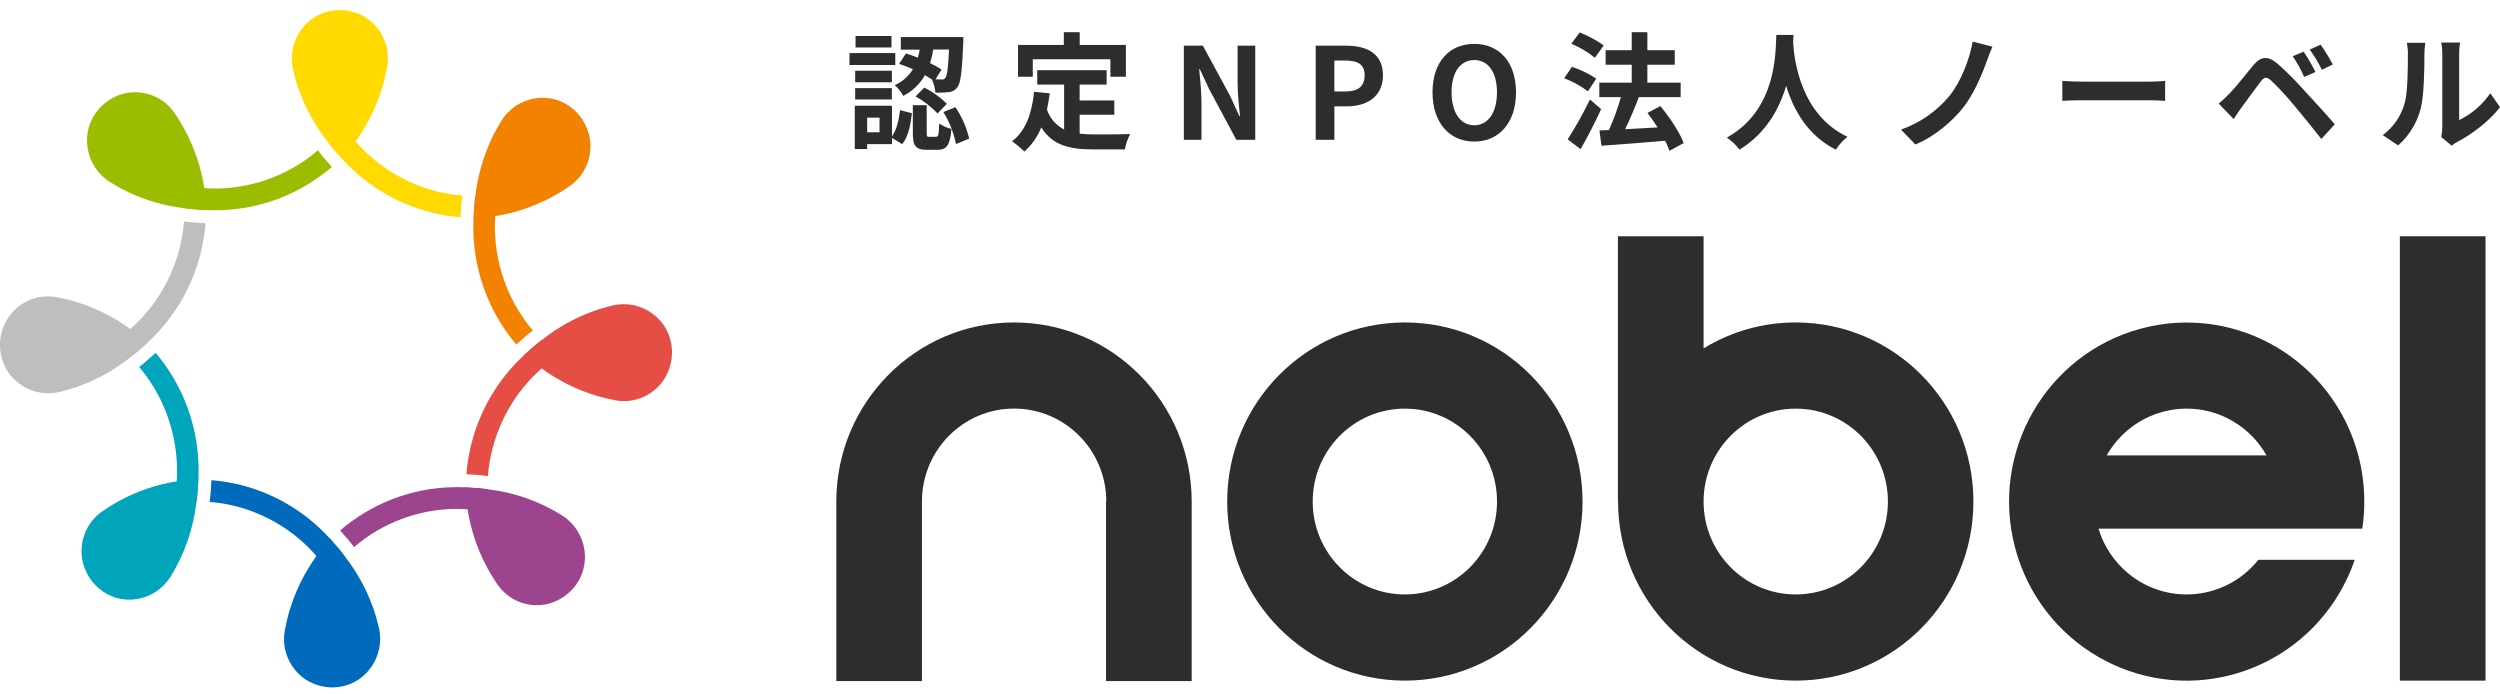 <svg width="180" height="50" viewBox="0 0 180 50" fill="none" xmlns="http://www.w3.org/2000/svg">
<g clip-path="url(#clip0_9526_650)">
<path d="M129.293 23.216C126.953 23.212 124.657 23.859 122.658 25.085V17.011H116.491V36.111H116.501C116.501 43.231 122.229 49.005 129.293 49.005C136.358 49.005 142.086 43.231 142.086 36.111C142.086 28.99 136.358 23.216 129.293 23.216ZM129.293 42.799C125.628 42.799 122.658 39.805 122.658 36.111C122.658 32.416 125.628 29.422 129.293 29.422C132.959 29.422 135.929 32.416 135.929 36.111C135.929 39.805 132.959 42.799 129.293 42.799Z" fill="#2F2C2C"/>
<path d="M178.957 17.011H172.79V49.005H178.957V17.011Z" fill="#2F2C2C"/>
<path d="M169.8 32.791C167.978 25.912 160.969 21.825 154.145 23.661C147.321 25.497 143.266 32.562 145.088 39.441C146.91 46.319 153.919 50.407 160.743 48.57C164.857 47.463 168.153 44.365 169.538 40.306H162.6C160.304 43.181 156.13 43.638 153.277 41.323C152.24 40.482 151.479 39.349 151.092 38.065H170.084C170.182 37.418 170.231 36.766 170.229 36.111C170.229 34.989 170.084 33.872 169.798 32.788L169.8 32.791ZM151.684 32.791C153.497 29.587 157.546 28.473 160.723 30.301C161.752 30.894 162.604 31.753 163.192 32.791H151.684Z" fill="#2F2C2C"/>
<path d="M73.007 23.217C65.942 23.217 60.214 28.99 60.214 36.111V49.039H66.381V36.111C66.379 32.416 69.347 29.42 73.013 29.418C76.678 29.416 79.65 32.408 79.652 36.103V36.111H79.634V49.039H85.801V36.111C85.801 28.99 80.073 23.217 73.009 23.217H73.007Z" fill="#2F2C2C"/>
<path d="M101.15 23.217C94.085 23.217 88.358 28.99 88.358 36.111C88.358 43.232 94.085 49.005 101.15 49.005C108.215 49.005 113.943 43.232 113.943 36.111C113.943 28.99 108.215 23.217 101.15 23.217ZM101.15 42.799C97.485 42.799 94.515 39.805 94.515 36.111C94.515 32.416 97.485 29.422 101.15 29.422C104.816 29.422 107.786 32.416 107.786 36.111C107.786 39.805 104.816 42.799 101.15 42.799Z" fill="#2F2C2C"/>
<path d="M13.283 9.303C13.07 8.915 12.838 8.532 12.59 8.17C11.781 6.966 10.315 6.396 8.914 6.74C8.29 6.902 7.722 7.229 7.265 7.687C7.216 7.737 7.166 7.789 7.116 7.845C6.453 8.6 6.153 9.612 6.3 10.609C6.447 11.644 7.041 12.561 7.921 13.112C8.35 13.38 8.793 13.623 9.25 13.841C10.524 14.442 11.882 14.83 13.279 14.992C13.518 15.02 13.756 15.056 13.996 15.072L14.924 15.13L14.821 14.199C14.797 13.981 14.751 13.767 14.717 13.551C14.483 12.063 13.998 10.627 13.281 9.305L13.283 9.303Z" fill="#9BBD00"/>
<path d="M23.32 11.367C23.167 11.191 23.03 11.003 22.887 10.821C21.895 11.678 20.763 12.353 19.541 12.815C18.305 13.292 16.994 13.548 15.671 13.572C15.355 13.578 15.037 13.566 14.717 13.546C14.523 13.534 14.33 13.522 14.135 13.498L13.754 13.454L13.211 13.39L13.249 14.033L13.267 14.327C13.281 14.547 13.281 14.768 13.281 14.988C13.519 15.016 13.758 15.052 13.998 15.068L14.926 15.126C15.244 15.138 15.556 15.144 15.87 15.134C18.818 15.05 21.649 13.951 23.892 12.02L23.322 11.366L23.32 11.367Z" fill="#9BBD00"/>
<path d="M35.099 40.913C35.311 41.301 35.544 41.684 35.792 42.046C36.6 43.25 38.067 43.821 39.467 43.476C40.091 43.314 40.659 42.987 41.116 42.529C41.166 42.479 41.215 42.427 41.265 42.371C41.929 41.616 42.229 40.605 42.082 39.607C41.935 38.572 41.341 37.655 40.461 37.104C38.836 36.085 37.006 35.444 35.102 35.226C34.864 35.198 34.626 35.162 34.385 35.146L33.458 35.088L33.561 36.019C33.585 36.237 33.63 36.451 33.664 36.668C33.899 38.156 34.383 39.591 35.1 40.913H35.099Z" fill="#9C458E"/>
<path d="M25.06 38.846C25.213 39.022 25.35 39.211 25.493 39.393C26.484 38.536 27.615 37.861 28.839 37.398C30.074 36.922 31.386 36.666 32.709 36.642C33.025 36.636 33.343 36.648 33.662 36.667C33.857 36.679 34.05 36.691 34.244 36.716L34.626 36.76L35.168 36.824L35.13 36.181L35.113 35.886C35.099 35.666 35.099 35.446 35.099 35.226C34.86 35.198 34.624 35.162 34.382 35.146L33.454 35.087C33.136 35.075 32.824 35.069 32.51 35.08C29.562 35.164 26.731 36.263 24.488 38.193L25.058 38.846H25.06Z" fill="#9C458E"/>
<path d="M39.871 14.113C40.256 13.899 40.636 13.665 40.995 13.414C42.189 12.599 42.755 11.121 42.414 9.71C42.253 9.081 41.929 8.508 41.474 8.048C41.422 7.997 41.373 7.947 41.317 7.897C40.568 7.228 39.565 6.926 38.575 7.074C37.548 7.222 36.638 7.819 36.092 8.708C35.826 9.141 35.585 9.587 35.369 10.048C34.775 11.332 34.387 12.701 34.226 14.109C34.199 14.349 34.163 14.588 34.147 14.832L34.089 15.767L35.013 15.663C35.23 15.639 35.442 15.593 35.657 15.559C37.133 15.323 38.557 14.834 39.869 14.111L39.871 14.113Z" fill="#F38200"/>
<path d="M37.821 24.23C37.995 24.075 38.182 23.937 38.363 23.793C37.513 22.794 36.843 21.654 36.384 20.421C35.909 19.175 35.657 17.854 35.633 16.52C35.627 16.201 35.639 15.881 35.659 15.559C35.671 15.362 35.683 15.168 35.707 14.972L35.751 14.588L35.814 14.041L35.176 14.079L34.884 14.097C34.666 14.111 34.447 14.113 34.229 14.111C34.201 14.351 34.165 14.589 34.149 14.834L34.092 15.769C34.08 16.089 34.074 16.404 34.084 16.72C34.167 19.692 35.258 22.545 37.173 24.806L37.823 24.232L37.821 24.23Z" fill="#F38200"/>
<path d="M8.511 36.102C8.126 36.317 7.748 36.551 7.387 36.801C6.193 37.616 5.626 39.094 5.968 40.506C6.129 41.135 6.453 41.707 6.908 42.168C6.957 42.218 7.009 42.268 7.063 42.318C7.812 42.987 8.815 43.289 9.804 43.141C10.832 42.993 11.741 42.394 12.288 41.507C13.299 39.869 13.935 38.023 14.151 36.106C14.179 35.866 14.215 35.628 14.231 35.383L14.288 34.448L13.364 34.552C13.148 34.576 12.935 34.623 12.721 34.657C11.245 34.893 9.82 35.381 8.509 36.104L8.511 36.102Z" fill="#00A5BB"/>
<path d="M10.559 25.984C10.385 26.138 10.198 26.276 10.017 26.421C10.867 27.42 11.537 28.559 11.996 29.793C12.469 31.038 12.723 32.36 12.747 33.694C12.753 34.012 12.741 34.332 12.721 34.655C12.709 34.851 12.697 35.045 12.673 35.242L12.63 35.626L12.566 36.173L13.204 36.135L13.496 36.117C13.714 36.103 13.933 36.101 14.149 36.103C14.177 35.862 14.213 35.624 14.229 35.38L14.287 34.444C14.298 34.124 14.304 33.81 14.294 33.493C14.211 30.522 13.122 27.668 11.205 25.407L10.556 25.982L10.559 25.984Z" fill="#00A5BB"/>
<path d="M27.565 6.157C27.686 5.731 27.79 5.296 27.869 4.862C28.141 3.434 27.506 1.986 26.274 1.229C25.72 0.899 25.088 0.725 24.444 0.725C24.373 0.725 24.301 0.725 24.228 0.731C23.228 0.791 22.306 1.293 21.712 2.104C21.089 2.941 20.866 4.013 21.103 5.03C21.218 5.525 21.361 6.013 21.532 6.492C22.011 7.823 22.7 9.067 23.572 10.176C23.721 10.367 23.864 10.561 24.023 10.743L24.639 11.446L25.221 10.713C25.358 10.541 25.475 10.359 25.602 10.18C26.481 8.961 27.144 7.599 27.563 6.155L27.565 6.157Z" fill="#FFD900"/>
<path d="M33.214 14.772C33.228 14.538 33.263 14.308 33.289 14.077C31.988 13.977 30.712 13.649 29.524 13.104C28.314 12.562 27.21 11.809 26.258 10.881C26.03 10.659 25.813 10.425 25.603 10.184C25.474 10.038 25.344 9.89 25.223 9.736L24.985 9.432L24.645 8.999L24.22 9.48L24.025 9.7C23.878 9.866 23.727 10.022 23.572 10.177C23.721 10.367 23.864 10.561 24.023 10.743L24.639 11.446C24.856 11.68 25.072 11.907 25.301 12.125C27.444 14.168 30.218 15.407 33.158 15.641L33.212 14.77L33.214 14.772Z" fill="#FFD900"/>
<path d="M20.816 44.059C20.693 44.486 20.592 44.92 20.512 45.355C20.24 46.782 20.876 48.23 22.108 48.987C22.662 49.318 23.294 49.492 23.938 49.492C24.009 49.492 24.081 49.492 24.154 49.486C25.153 49.426 26.075 48.923 26.669 48.112C27.293 47.275 27.516 46.204 27.279 45.187C27.164 44.692 27.021 44.203 26.85 43.725C26.371 42.393 25.682 41.15 24.81 40.04C24.661 39.85 24.518 39.656 24.359 39.473L23.743 38.77L23.163 39.503C23.026 39.676 22.908 39.858 22.781 40.036C21.903 41.254 21.24 42.615 20.818 44.061L20.816 44.059Z" fill="#006ABD"/>
<path d="M15.168 35.442C15.154 35.676 15.119 35.905 15.093 36.137C16.394 36.237 17.669 36.566 18.858 37.11C20.067 37.653 21.172 38.406 22.124 39.333C22.352 39.555 22.569 39.789 22.779 40.03C22.908 40.176 23.038 40.324 23.159 40.478L23.397 40.783L23.737 41.215L24.162 40.735L24.357 40.514C24.504 40.348 24.655 40.192 24.81 40.038C24.661 39.848 24.518 39.653 24.359 39.471L23.743 38.768C23.528 38.534 23.312 38.308 23.081 38.089C20.938 36.047 18.164 34.807 15.224 34.573L15.17 35.442H15.168Z" fill="#006ABD"/>
<path d="M42.992 28.51C43.415 28.632 43.846 28.736 44.277 28.816C45.694 29.09 47.13 28.45 47.881 27.206C48.209 26.647 48.382 26.011 48.384 25.362C48.384 25.29 48.384 25.218 48.378 25.143C48.318 24.136 47.82 23.207 47.015 22.608C46.184 21.98 45.122 21.755 44.112 21.994C43.622 22.11 43.137 22.254 42.662 22.426C41.341 22.909 40.107 23.604 39.007 24.483C38.818 24.633 38.625 24.777 38.444 24.937L37.747 25.558L38.474 26.145C38.645 26.283 38.826 26.401 39.003 26.529C40.211 27.414 41.562 28.083 42.996 28.508L42.992 28.51Z" fill="#E44E45"/>
<path d="M34.443 34.201C34.676 34.215 34.904 34.251 35.133 34.277C35.232 32.965 35.56 31.68 36.098 30.482C36.637 29.263 37.384 28.149 38.303 27.19C38.524 26.96 38.756 26.742 38.995 26.529C39.14 26.399 39.287 26.269 39.44 26.147L39.742 25.907L40.171 25.564L39.694 25.136L39.476 24.939C39.311 24.791 39.156 24.639 39.003 24.483C38.814 24.633 38.621 24.777 38.441 24.938L37.743 25.558C37.511 25.776 37.286 25.995 37.07 26.225C35.043 28.386 33.813 31.181 33.581 34.145L34.445 34.199L34.443 34.201Z" fill="#E44E45"/>
<path d="M5.39 21.707C4.967 21.585 4.536 21.48 4.105 21.4C2.688 21.126 1.252 21.767 0.501 23.01C0.173 23.569 3.35642e-05 24.206 -0.002 24.855C-0.002 24.927 -0.002 24.999 0.004 25.073C0.064 26.08 0.562 27.009 1.367 27.608C2.197 28.237 3.26 28.461 4.269 28.223C4.76 28.107 5.245 27.963 5.72 27.79C7.041 27.308 8.275 26.613 9.375 25.734C9.564 25.584 9.757 25.439 9.937 25.279L10.635 24.659L9.908 24.074C9.737 23.936 9.556 23.817 9.379 23.689C8.171 22.804 6.82 22.135 5.386 21.711L5.39 21.707Z" fill="#BDBEBF"/>
<path d="M13.937 16.014C13.704 16 13.478 15.963 13.247 15.938C13.148 17.249 12.82 18.535 12.282 19.732C11.743 20.952 10.996 22.065 10.076 23.024C9.856 23.255 9.624 23.473 9.385 23.685C9.24 23.815 9.093 23.945 8.94 24.068L8.638 24.308L8.209 24.65L8.686 25.079L8.904 25.275C9.069 25.423 9.224 25.576 9.377 25.732C9.566 25.582 9.759 25.437 9.939 25.277L10.637 24.656C10.869 24.44 11.094 24.222 11.31 23.99C13.337 21.829 14.566 19.033 14.799 16.07L13.937 16.016V16.014Z" fill="#BDBEBF"/>
<path d="M68.33 3.57C68.266 4.926 68.193 5.467 68.066 5.603C68.008 5.697 67.899 5.745 67.794 5.721C67.702 5.721 67.547 5.721 67.359 5.711L67.794 5.006C67.528 4.836 67.251 4.684 66.967 4.549C67.065 4.229 67.142 3.901 67.194 3.568H68.33V3.57ZM64.732 4.598C65.072 4.71 65.406 4.838 65.731 4.982C65.418 5.489 64.963 5.891 64.424 6.135C64.675 6.35 64.881 6.612 65.032 6.904C65.688 6.574 66.232 6.055 66.594 5.413C66.775 5.515 66.939 5.615 67.092 5.715C67.235 6.013 67.323 6.336 67.347 6.668C67.674 6.682 68.002 6.67 68.328 6.632C68.569 6.612 68.789 6.484 68.928 6.284C69.174 5.991 69.264 5.138 69.355 3.07C69.365 2.941 69.365 2.667 69.365 2.667H64.859V3.574H66.222C66.186 3.766 66.141 3.959 66.085 4.151C65.795 4.041 65.503 3.931 65.231 3.849L64.732 4.599V4.598ZM65.922 6.94C66.506 7.269 67.039 7.681 67.504 8.168L68.175 7.471C67.698 6.998 67.148 6.606 66.548 6.308L65.922 6.94ZM64.188 2.593H61.599V3.416H64.188V2.593ZM64.46 3.819H61.162V4.68H64.46V3.819ZM64.216 5.092H61.573V5.925H64.216V5.092ZM61.571 7.161H64.214V6.346H61.571V7.161ZM63.326 9.524H62.436V8.47H63.326V9.524ZM64.224 7.611H61.544V10.733H62.434V10.377H64.224V9.928L64.959 10.377C65.404 9.836 65.567 8.967 65.658 8.152L64.804 7.932C64.722 8.637 64.557 9.359 64.222 9.818V7.613L64.224 7.611ZM66.904 9.854C66.741 9.854 66.723 9.818 66.723 9.57V7.573H65.724V9.578C65.724 10.485 65.896 10.787 66.751 10.787H67.496C68.141 10.787 68.404 10.485 68.505 9.285C68.189 9.211 67.891 9.077 67.623 8.891C67.595 9.734 67.559 9.852 67.386 9.852H66.906L66.904 9.854ZM67.921 8.068C68.362 8.775 68.67 9.556 68.829 10.375L69.782 9.98C69.592 9.171 69.256 8.404 68.793 7.719L67.921 8.068ZM74.362 4.267H79.948V5.523H81.065V3.234H77.739V2.319H76.595V3.234H73.297V5.523H74.36V4.267H74.362ZM77.733 8.26H80.23V7.235H77.733V6.089H79.678V5.054H74.681V6.089H76.617V9.321C76.031 9.029 75.585 8.51 75.381 7.884C75.462 7.517 75.526 7.133 75.582 6.72L74.455 6.61C74.292 8.176 73.847 9.44 72.866 10.172C73.184 10.393 73.482 10.641 73.756 10.913C74.288 10.435 74.705 9.84 74.974 9.173C75.79 10.483 77.036 10.757 78.716 10.757H80.987C81.061 10.371 81.19 9.998 81.369 9.65C80.761 9.678 79.261 9.678 78.77 9.678C78.424 9.678 78.079 9.66 77.735 9.624V8.26H77.733ZM85.235 10.064H86.506V7.345C86.506 6.566 86.407 5.715 86.343 4.982H86.389L87.07 6.438L89.016 10.064H90.378V3.288H89.107V5.989C89.107 6.758 89.206 7.655 89.28 8.36H89.234L88.562 6.894L86.608 3.288H85.237V10.064H85.235ZM94.729 10.064H96.074V7.657H96.974C98.418 7.657 99.573 6.96 99.573 5.415C99.573 3.869 98.428 3.29 96.938 3.29H94.731V10.064H94.729ZM96.072 6.584V4.359H96.835C97.761 4.359 98.252 4.626 98.252 5.413C98.252 6.199 97.807 6.584 96.881 6.584H96.072ZM106.147 10.193C107.927 10.193 109.153 8.847 109.153 6.648C109.153 4.449 107.927 3.16 106.147 3.16C104.367 3.16 103.141 4.441 103.141 6.648C103.141 8.845 104.369 10.193 106.147 10.193ZM106.147 9.019C105.147 9.019 104.512 8.094 104.512 6.648C104.512 5.202 105.147 4.323 106.147 4.323C107.146 4.323 107.782 5.192 107.782 6.648C107.782 8.096 107.146 9.019 106.147 9.019ZM115.468 3.27C114.93 2.887 114.348 2.573 113.734 2.337L113.134 3.15C113.746 3.402 114.316 3.74 114.833 4.157L115.468 3.27ZM114.932 5.661C114.387 5.3 113.797 5.014 113.178 4.81L112.623 5.633C113.233 5.865 113.809 6.183 114.332 6.576L114.93 5.661H114.932ZM114.477 7.163C113.998 8.152 113.462 9.113 112.87 10.038L113.805 10.733C114.314 9.854 114.84 8.811 115.285 7.858L114.477 7.163ZM121.226 10.303C120.944 9.534 120.216 8.444 119.545 7.637L118.619 8.132C118.864 8.452 119.12 8.809 119.346 9.175C118.548 9.221 117.739 9.267 117.012 9.303C117.34 8.617 117.703 7.773 117.993 7.005L117.958 6.995H121.009V5.951H118.611V4.66H120.582V3.616H118.611V2.317H117.485V3.616H115.605V4.66H117.485V5.951H115.15V6.995H116.704C116.477 7.806 116.187 8.598 115.842 9.365L115.16 9.393L115.305 10.493C116.531 10.401 118.25 10.283 119.893 10.136C120.014 10.369 120.117 10.611 120.201 10.859L121.228 10.301L121.226 10.303ZM127.895 2.519C127.831 3.728 127.959 7.884 124.335 9.908C124.683 10.144 124.99 10.439 125.243 10.777C127.16 9.596 128.114 7.83 128.604 6.181C129.113 7.866 130.13 9.752 132.184 10.777C132.407 10.423 132.689 10.108 133.021 9.852C129.633 8.25 129.178 4.303 129.105 3.04C129.115 2.847 129.123 2.663 129.133 2.517H127.897L127.895 2.519ZM143.455 3.362L142.038 2.995C141.794 4.305 141.194 5.889 140.322 6.95C139.404 8.042 138.212 8.863 136.871 9.331L137.906 10.403C139.305 9.836 140.576 8.719 141.349 7.747C142.084 6.822 142.676 5.441 143.057 4.387C143.173 4.039 143.306 3.696 143.455 3.362ZM148.487 7.263C148.823 7.235 149.433 7.217 149.949 7.217H154.827C155.208 7.217 155.671 7.253 155.889 7.263V5.825C155.653 5.843 155.244 5.879 154.827 5.879H149.949C149.476 5.879 148.813 5.851 148.487 5.825V7.263ZM165.865 3.718L165.074 4.049C165.398 4.517 165.674 5.018 165.9 5.541L166.717 5.184C166.461 4.68 166.177 4.191 165.863 3.718H165.865ZM167.082 3.214L166.302 3.57C166.635 4.029 166.927 4.515 167.174 5.026L167.965 4.642C167.7 4.147 167.406 3.67 167.082 3.214ZM159.752 7.463L160.824 8.57C160.979 8.332 161.198 8.004 161.406 7.719C161.78 7.215 162.434 6.31 162.787 5.851C163.051 5.521 163.204 5.521 163.522 5.797C164.116 6.366 164.675 6.97 165.193 7.609C165.729 8.242 166.556 9.257 167.136 10.008L168.108 8.947C167.454 8.186 166.482 7.143 165.873 6.474C165.288 5.821 164.671 5.2 164.019 4.616C163.274 3.985 162.783 4.047 162.239 4.698C161.621 5.449 160.912 6.346 160.495 6.766C160.222 7.041 160.022 7.233 159.75 7.461L159.752 7.463ZM172.669 10.467C173.456 9.772 174.018 8.857 174.286 7.84C174.531 6.914 174.558 4.982 174.558 3.903C174.558 3.626 174.582 3.352 174.622 3.08H173.287C173.348 3.354 173.376 3.634 173.368 3.915C173.368 5.022 173.358 6.754 173.104 7.541C172.834 8.418 172.292 9.183 171.56 9.73L172.669 10.471V10.467ZM176.521 10.493C176.644 10.387 176.779 10.295 176.923 10.219C177.94 9.696 179.249 8.707 180.002 7.719L179.303 6.712C178.734 7.541 177.962 8.208 177.06 8.645V3.857C177.06 3.59 177.079 3.324 177.123 3.06H175.77C175.82 3.32 175.844 3.582 175.844 3.847V9.185C175.842 9.414 175.818 9.64 175.77 9.862L176.525 10.493H176.521Z" fill="#2F2C2C"/>
</g>
<defs>
<clipPath id="clip0_9526_650">
<rect width="180" height="48.765" fill="white" transform="translate(0 0.725)"/>
</clipPath>
</defs>
</svg>
